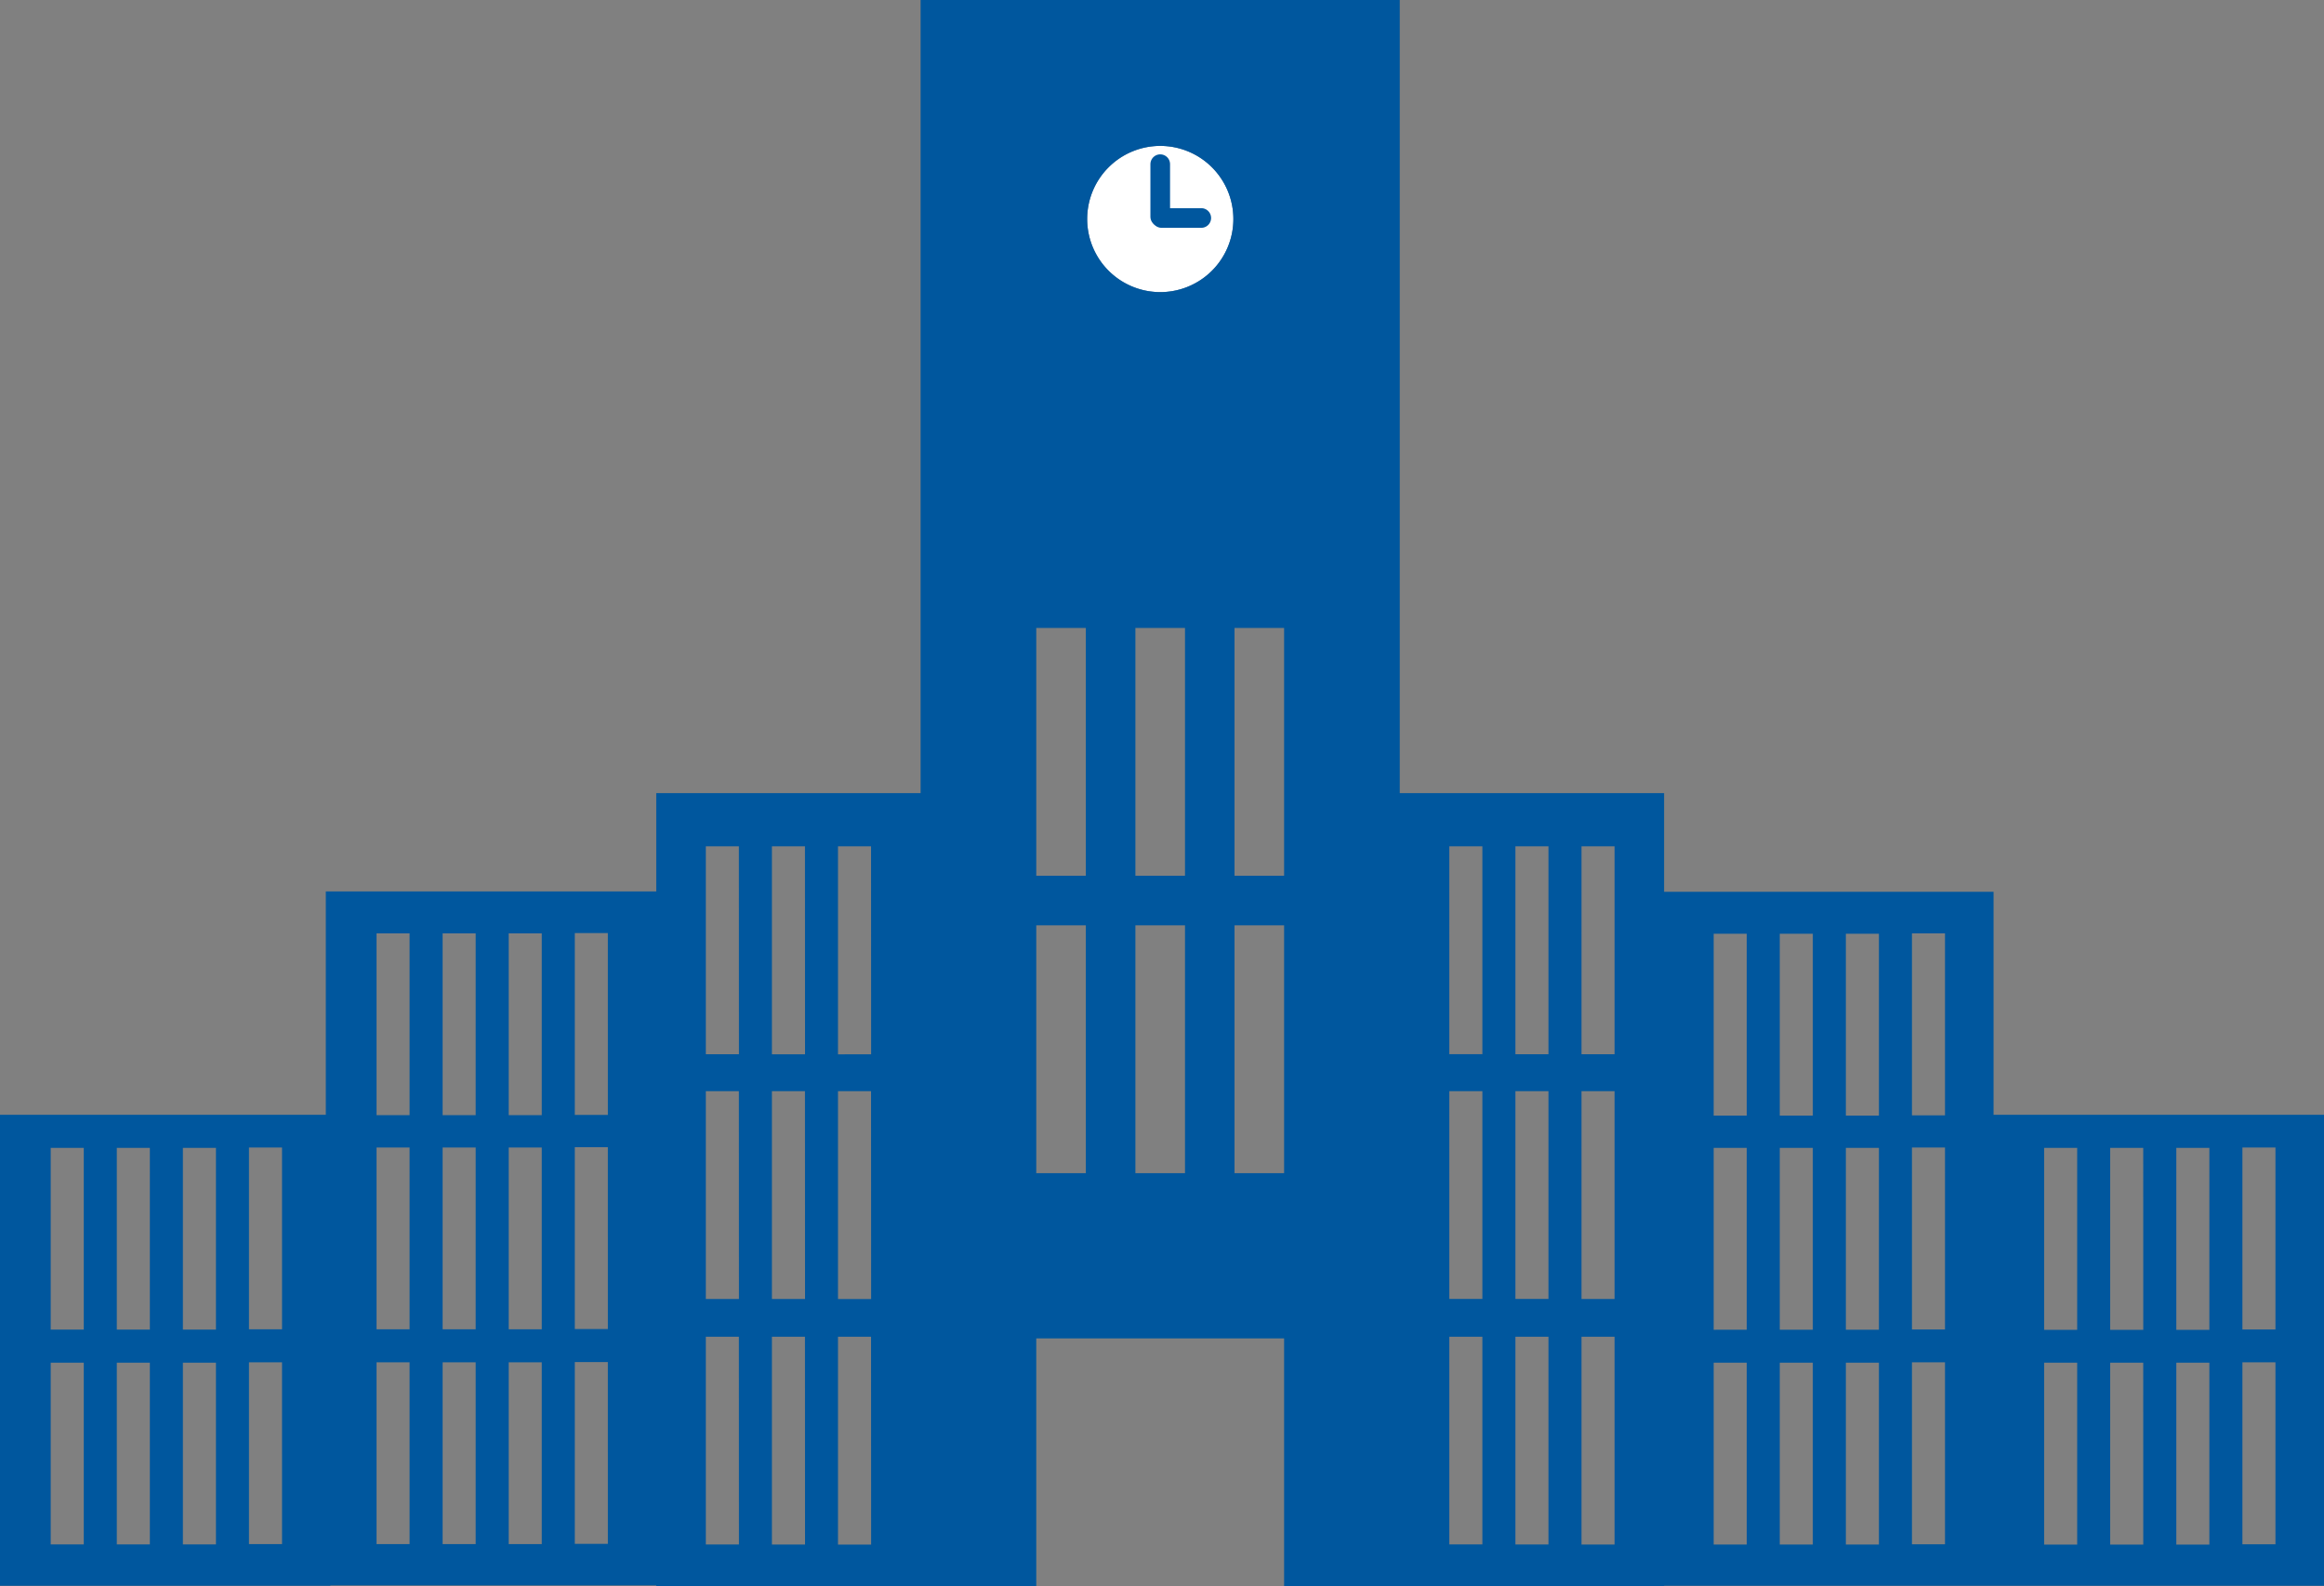 <svg id="グループ_8897" data-name="グループ 8897" xmlns="http://www.w3.org/2000/svg" xmlns:xlink="http://www.w3.org/1999/xlink" width="177.29" height="121" viewBox="0 0 177.29 121">
  <rect x="0" y="0" width="177.29" height="121" fill="#808080" stroke="none"/>
  <defs>
    <clipPath id="clip-path">
      <rect id="長方形_1860" data-name="長方形 1860" width="177.29" height="121" fill="none"/>
    </clipPath>
  </defs>
  <g id="グループ_8896" data-name="グループ 8896" clip-path="url(#clip-path)">
    <path id="パス_622" data-name="パス 622" d="M76.955,14.4A5.577,5.577,0,1,1,71.371,8.83,5.578,5.578,0,0,1,76.955,14.4" transform="translate(17.135 2.299)" fill="#00579e"/>
    <path id="パス_623" data-name="パス 623" d="M76.955,14.4A5.577,5.577,0,1,1,71.371,8.83,5.578,5.578,0,0,1,76.955,14.4" transform="translate(17.135 2.299)" fill="#fff"/>
    <line id="線_22" data-name="線 22" y1="4.007" transform="translate(88.51 12.524)" fill="none" stroke="#00579e" stroke-linecap="round" stroke-linejoin="round" stroke-width="1.5"/>
    <line id="線_23" data-name="線 23" x2="3.025" transform="translate(88.616 16.629)" fill="none" stroke="#00579e" stroke-linecap="round" stroke-linejoin="round" stroke-width="1.5"/>
    <path id="パス_624" data-name="パス 624" d="M152.082,85.04V68.025H126.949V60.5H106.783V0H70.23V60.5H50.064V68H24.855V85.04H0v35.922H25.208v-.025H50.064V121h28.99V102.094H97.96V121h28.99v-.038H177.29V85.04ZM6.39,117.811H3.869V103.947H6.39Zm0-16.385H3.869V87.561H6.39Zm5.042,16.385H8.911V103.947h2.521Zm0-16.385H8.911V87.561h2.521Zm5.042,16.385H13.953V103.947h2.521Zm0-16.385H13.953V87.561h2.521Zm5.042,16.36H18.994V103.921h2.521Zm0-16.385H18.994V87.536h2.521Zm9.73,16.385H28.725V103.921h2.521Zm0-16.385H28.725V87.536h2.521Zm0-16.335H28.725V71.2h2.521Zm5.042,32.72H33.767V103.921h2.521Zm0-16.385H33.767V87.536h2.521Zm0-16.335H33.767V71.2h2.521Zm5.042,32.72H38.808V103.921h2.521Zm0-16.385H38.808V87.536h2.521Zm0-16.335H38.808V71.2h2.521Zm5.042,32.7H43.85V103.9h2.521Zm0-16.385H43.85V87.511h2.521Zm0-16.335H43.85V71.176h2.521Zm10,32.771H53.845V101.968h2.521Zm0-18.73H53.845V83.238h2.521Zm0-18.667H53.845V64.559h2.521Zm5.042,37.4H58.887V101.968h2.521Zm0-18.73H58.887V83.238h2.521Zm0-18.667H58.887V64.559h2.521Zm5.042,37.4H63.928V101.968h2.521Zm0-18.73H63.928V83.238h2.521Zm0-18.667H63.928V64.559h2.521ZM82.835,89.49H79.053V70.583h3.781Zm0-22.687H79.053V47.9h3.781ZM90.4,89.49H86.616V70.583H90.4Zm0-22.687H86.616V47.9H90.4ZM88.506,22.284A5.577,5.577,0,1,1,94.09,16.7a5.576,5.576,0,0,1-5.584,5.584M97.96,89.49H94.178V70.583H97.96Zm0-22.687H94.178V47.9H97.96Zm15.125,51.009h-2.521V101.968h2.521Zm0-18.73h-2.521V83.238h2.521Zm0-18.667h-2.521V64.559h2.521Zm5.042,37.4h-2.521V101.968h2.521Zm0-18.73h-2.521V83.238h2.521Zm0-18.667h-2.521V64.559h2.521Zm5.042,37.4h-2.521V101.968h2.521Zm0-18.73h-2.521V83.238h2.521Zm0-18.667h-2.521V64.559h2.521Zm10.083,37.4H130.73V103.947h2.521Zm0-16.385H130.73V87.561h2.521Zm0-16.335H130.73V71.226h2.521Zm5.042,32.72h-2.521V103.947h2.521Zm0-16.385h-2.521V87.561h2.521Zm0-16.335h-2.521V71.226h2.521Zm5.042,32.72h-2.521V103.947h2.521Zm0-16.385h-2.521V87.561h2.521Zm0-16.335h-2.521V71.226h2.521Zm5.042,32.7h-2.521V103.921h2.521Zm0-16.385h-2.521V87.536h2.521Zm0-16.335h-2.521V71.2h2.521Zm10.083,32.746h-2.521V103.947h2.521Zm0-16.385h-2.521V87.561h2.521Zm5.042,16.385H160.98V103.947H163.5Zm0-16.385H160.98V87.561H163.5Zm5.042,16.385h-2.521V103.947h2.521Zm0-16.385h-2.521V87.561h2.521Zm5.042,16.36h-2.521V103.921h2.521Zm0-16.385h-2.521V87.536h2.521Z" fill="#00579e"/>
  </g>
</svg>
